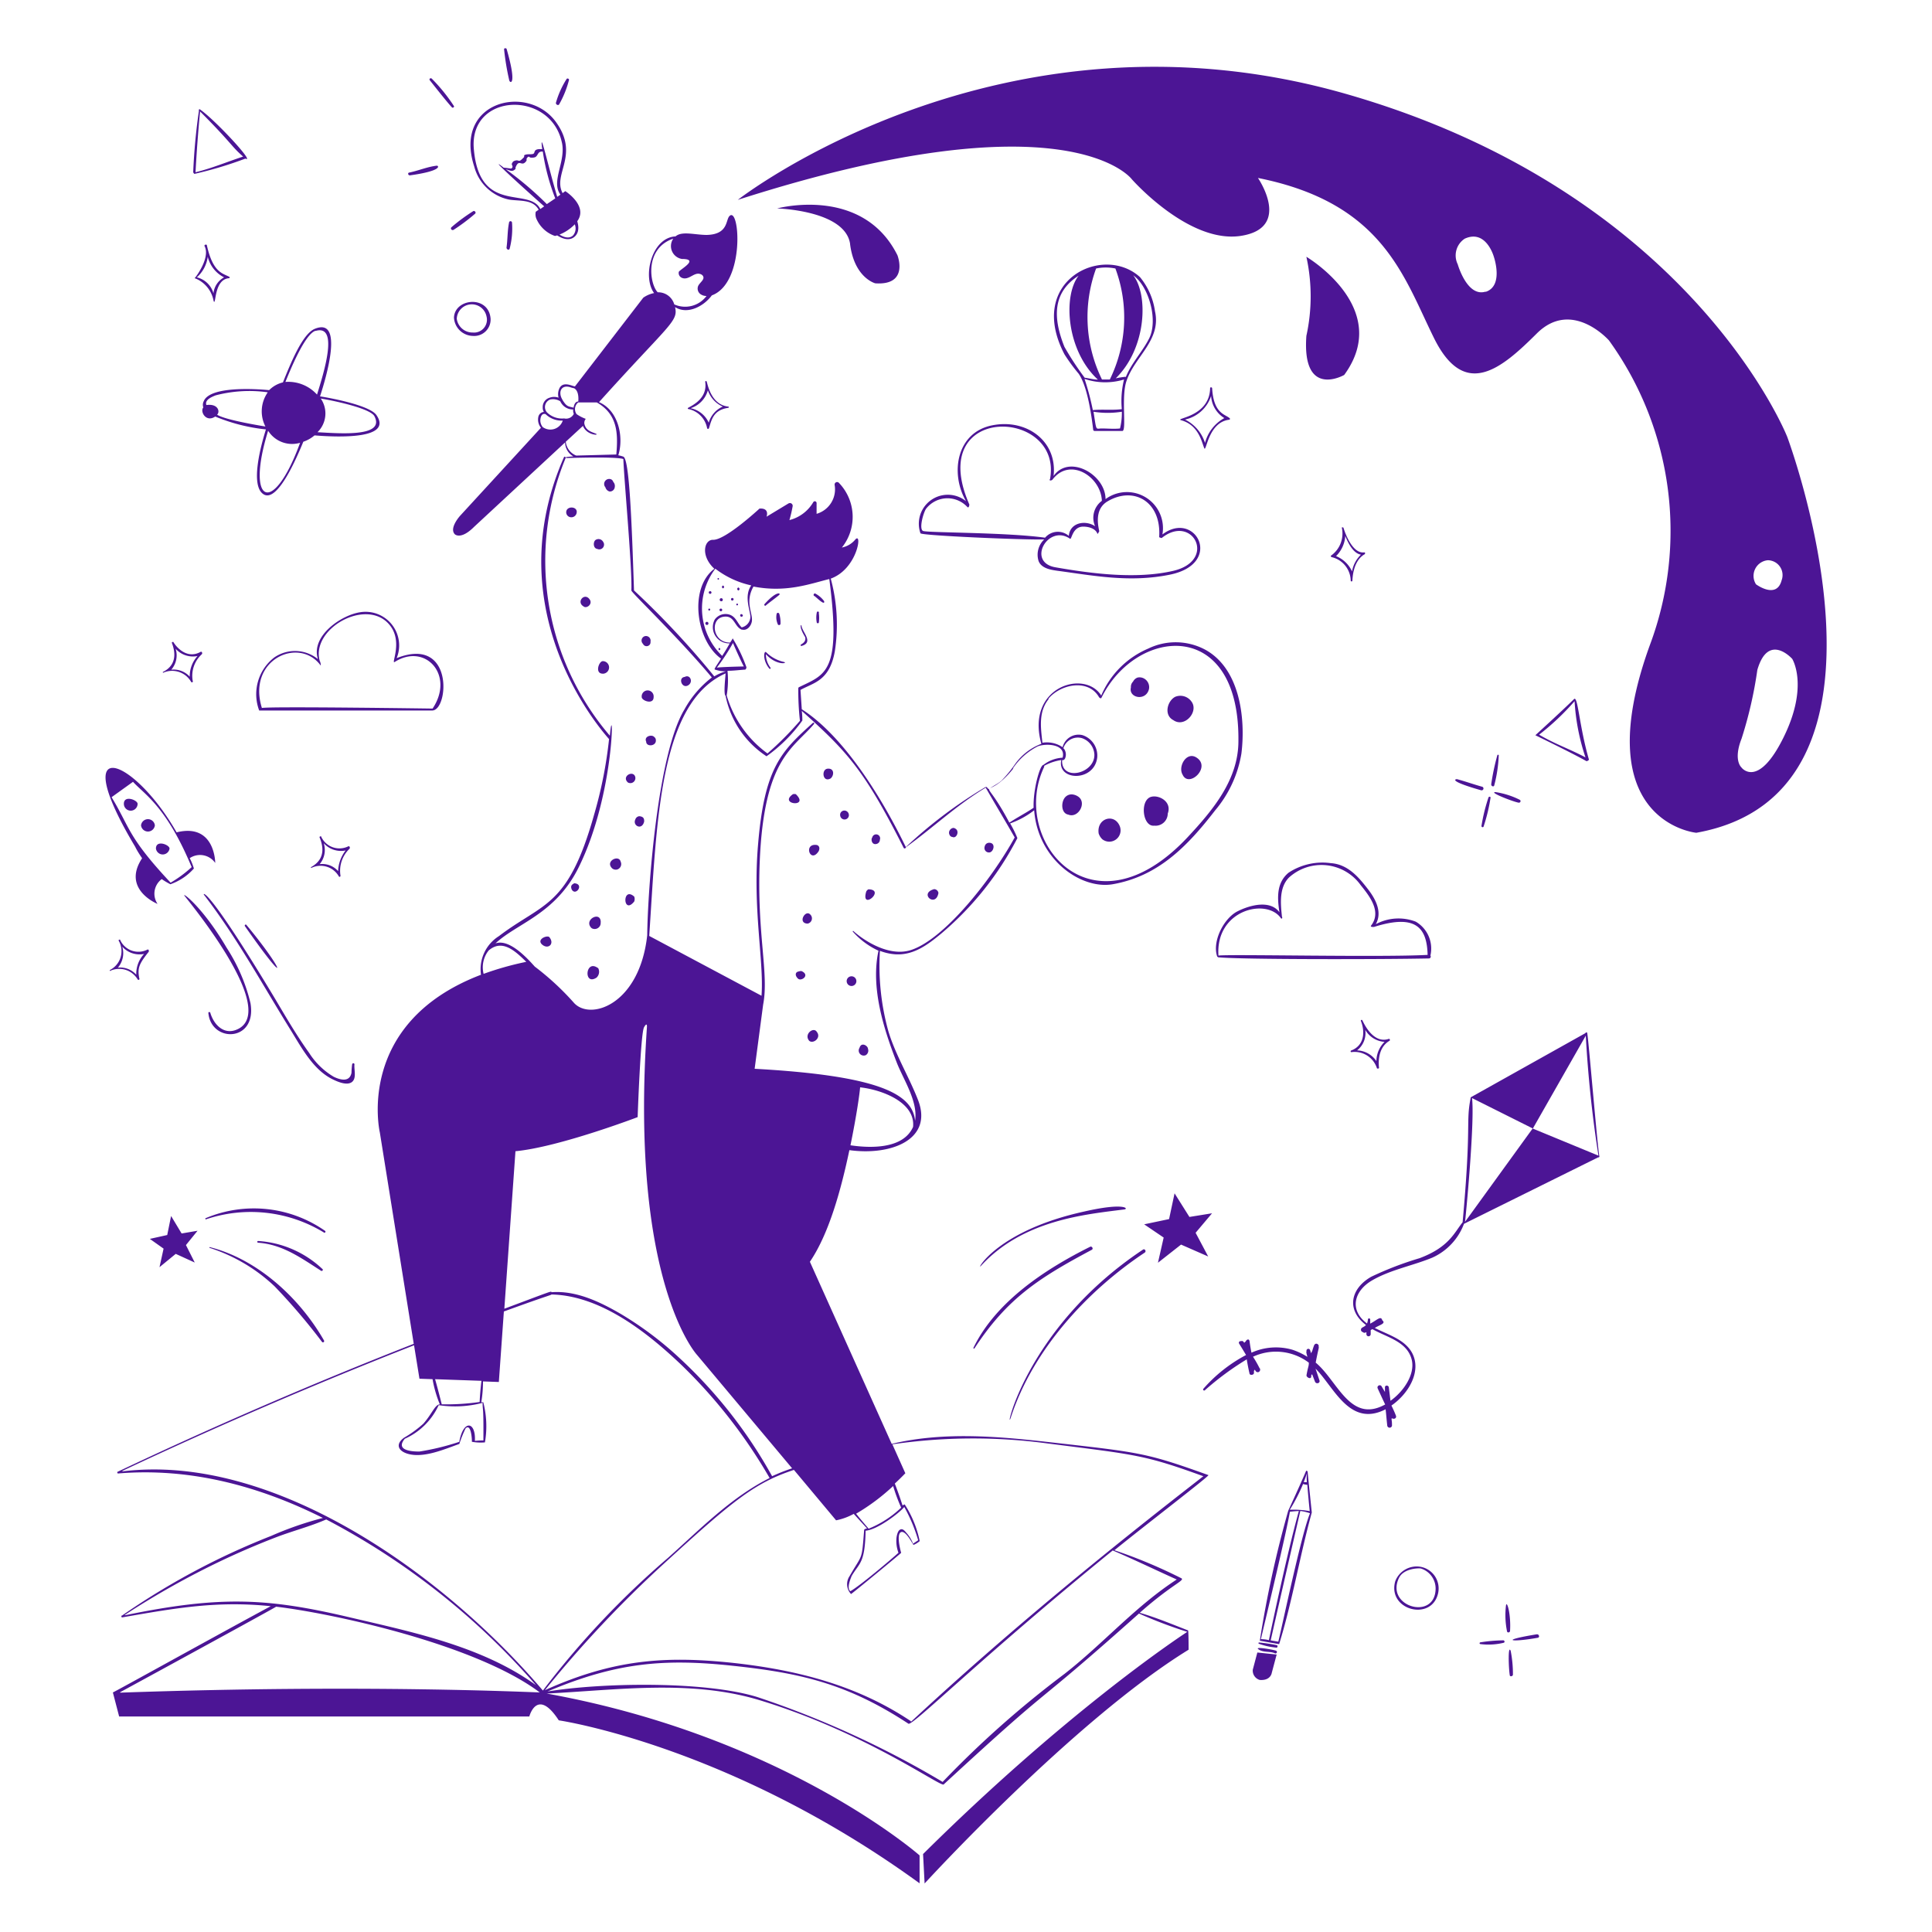<svg fill="none" xmlns="http://www.w3.org/2000/svg" viewBox="0 0 450 450"><path d="M198 56.86c1.01 7.9 5.87 9.13 5.87 9.13 7.95.54 5.16-6.54 5.16-6.54-8.15-16.32-28.02-10.9-28.02-10.9s15.89.41 17 8.3M313.1 87.32c11.38-15.59-8.82-27.51-8.82-27.51a43 43 0 0 1 0 18.42c-1.08 14.79 8.82 9.1 8.82 9.1" fill="#4C1595"/><path d="M416.25 101.68s-22.5-56.93-103-79.88-141.4 24.75-141.4 24.75c77.14-24.75 91.78-4.79 91.78-4.79s13.19 15 25.32 13.19c12.12-1.83 4.05-13.5 4.05-13.5 29.09 5.8 33.86 22.83 41.01 37.3 7.16 14.47 15.75 7.07 23.94-1.08s16.81 1.62 16.81 1.62a75.8 75.8 0 0 1 9.5 71.03c-14.92 41.22 10.84 43.65 10.84 43.65 52.31-9.34 21.15-92.3 21.15-92.3m-70.22-33.75c-4.32 1.37-6.5-6.37-6.5-6.37a4.66 4.66 0 0 1 1.64-5.96c4.95-2.25 6.75 4.14 6.75 4.14s2.43 6.9-1.92 8.26zm65.72 62.57a3.46 3.46 0 0 1 3.22 4.68c-1.17 4.5-5.97.92-5.97.92a3.66 3.66 0 0 1 2.75-5.6m-6.1 48.29s-2.02-1.62 0-6.75a97 97 0 0 0 3.67-16c2.56-8.82 8.12-2.57 8.12-2.57s3.94 6.24-2.02 18.3-9.77 7.04-9.77 7.04zM167.3 135q.08 0 .13-.05a.2.2 0 0 0 0-.25.2.2 0 0 0-.13-.06q-.08 0-.13.05a.2.2 0 0 0 0 .26q.05.05.13.05m19.93 14.63q-.31.3-.7.51l-.05.1v.1l.08.1.11.02c2.97-.81.2-3.18 0-4.75 0-.34-.76 0 .85 2.66a1.2 1.2 0 0 1-.29 1.25m3.02-6.96q-.24 1.2 0 2.39a.3.3 0 0 0 .37.09l.1-.1q.15-1.12 0-2.24c.16-.4-.43-.5-.47-.14m-9.34.25a4 4 0 0 0 .3 2.59.4.4 0 0 0 .32.09.4.4 0 0 0 .26-.23 7 7 0 0 0-.3-2.45l-.12-.12a.3.3 0 0 0-.34 0 .3.3 0 0 0-.12.12m-2.52-1.89c.5-.47 2.66-2.03 3.1-2.45.46-.43-.58-1.04-3.41 2.13-.2.2.1.54.31.32m13.57-.99a6 6 0 0 0-2.07-1.78c-.32-.13-.56.43-.23.56s2.54 2.46 2.3 1.22m-12.76 15.7c.14.16.36 0 .27-.2a5.2 5.2 0 0 1-1.08-3.15c2.52 2.77 5.29 2.1 4.2 1.8a8.5 8.5 0 0 1-4.13-2.25c-.56-.54-.9 1.87.74 3.8m-13.8-18.04a.31.31 0 1 0 0 .63.31.31 0 0 0 0-.63m2.6 2.36q.15 0 .25-.1a.36.36 0 0 0 0-.51.36.36 0 1 0-.25.61m.4-3.01a.34.34 0 0 0 .18-.53.3.3 0 0 0-.18-.12.34.34 0 0 0 0 .65m3.58.5a.4.4 0 0 0 .27-.36.4.4 0 0 0-.27-.34.4.4 0 0 0-.27.34.4.4 0 0 0 .27.35m.8 6.11c.66-.22-.2-.97-.37-.38-.07.18.15.47.38.38M171.7 141a.2.2 0 0 0 .2-.2.2.2 0 0 0-.2-.21.2.2 0 0 0-.14.06.2.2 0 0 0 .14.35m-6.5.76a.2.2 0 0 0-.22.22.22.22 0 0 0 .38.16q.06-.06.06-.16a.2.2 0 0 0-.22-.22m2.36 9.16a.27.27 0 0 0 0 .52q.08-.04.14-.1a.27.27 0 0 0-.14-.42m-2.9-6.08a.36.36 0 0 0-.37.36q0 .15.11.26a.36.36 0 0 0 .51 0q.1-.1.1-.26a.36.36 0 0 0-.35-.36m3.33-3.08h-.15a.3.3 0 0 0-.22.16.3.3 0 0 0 0 .28.3.3 0 0 0 .22.17h.15a.3.3 0 0 0 .16-.12.3.3 0 0 0 0-.38.3.3 0 0 0-.16-.11m2.5-1.89a.3.3 0 1 0 0-.58.3.3 0 0 0 0 .58m-30.58 74.97a1 1 0 0 0 0-.32c-.25-2.25-3.87-.31-2.25 1.53q.23.24.56.3a1.4 1.4 0 0 0 1.6-.86q.11-.31.09-.65m2.6-12.65a1.3 1.3 0 0 0 1.29.32 1.32 1.32 0 0 0 .76-1.82c-.4-1.69-3.62-.14-2.04 1.5m5.2 7.79q.21-.58 0-1.15c-2.85-2.5-2.63 4.41 0 1.15m-21.3 10.15c1.41 1.01 2.76-.38 1.53-1.85-.48-.56-3.24.56-1.53 1.85m12.82 5.33c-2.92-2.11-3.35 4.23-.3 2.25a1.84 1.84 0 0 0 .37-2.25zm8.73-34.56c-.67 1.4 1.55 2.61 2.07.45 0-.5 0-1.15-1.15-1.24a1.1 1.1 0 0 0-.92.79m-1.71-8.64a1.17 1.17 0 0 0 1.62-1.53c-.67-1.3-3.13.18-1.62 1.53m4.25-9.52c0 1.28 2.39 1.1 2.25-.36a.9.9 0 0 0-.4-.74c-.52-.63-2.43-.16-1.85 1.1m9.77-13.11c1.28-.77.45-2.64-.79-1.96-1.62.16-.67 2.81.79 1.96m-8.76-9.97v-.23a1.08 1.08 0 0 0-1.3-1.26 1.06 1.06 0 0 0-.45 1.8.9.9 0 0 0 1 .52.9.9 0 0 0 .75-.83m-14.26-10.15c-1.06-1.37-2.77.34-1.7 1.46q.14.14.3.23c.75.72 2.37-.56 1.4-1.69m1.4-13.7c-.55.52-.48 1.93.47 2.05a1.1 1.1 0 0 0 1.56-.95 1 1 0 0 0-.19-.68 1.23 1.23 0 0 0-1.84-.42m3.75-14.13a1.17 1.17 0 0 0-1.4 1.82 1.4 1.4 0 0 0 .93.97 1.1 1.1 0 0 0 1.1-.56q.12-.19.14-.41a1.4 1.4 0 0 0-.34-1.26 1 1 0 0 0-.43-.56m-8.14 7.94c.54-1.73-2.39-1.91-2.39-.3a1.17 1.17 0 0 0 1.1 1.16 1.24 1.24 0 0 0 1.29-.86m-1.1 87.57c.94 1.64 3.01-1.3.58-1.46-.38.25-.99.45-.58 1.46m54.92 7.94a1.24 1.24 0 0 0 .63-2.13c-1.13-1.22-3.02 2.02-.63 2.13m2.58-16.85c.28-.54.28-1.24-.4-1.46-3.24-.5-1.55 4.45.4 1.46m-5.3-13.3a1.4 1.4 0 0 0-.68 0c-3.46 2.41 3.98 3.18.67 0m8.14-3.69c.81-.72.85-2.38-.72-2.25-1.57.14-1.17 3.38.72 2.25m4.2 8.4a1 1 0 0 0-.46-.72 1 1 0 0 0-1.5.46 1 1 0 0 0-.03.6 1.01 1.01 0 1 0 2-.34m6.44 6.88a1 1 0 0 0 .79-.97.93.93 0 1 0-1.78-.52c-.34.34-.15 1.78 1 1.49m-1.89 10.57q-.34.18-.51.52c-1.35 4.6 4.65-.45.51-.52m16.31.86a1.03 1.03 0 0 0-1-.9c-3.65 1.01.38 4.41 1 .9m3.27-13.05c.96.45 1.75-1.46.6-1.98-.62-.5-1.97.6-1.14 1.71q.22.24.54.27m8.55 3.6c1.01 0 1.66-2.25 0-2.25-.47 0-1 .27-1.1 1.13a1.03 1.03 0 0 0 1.1 1.12m-31.95 31.1a1.13 1.13 0 0 0 .6-2 1.13 1.13 0 1 0-.6 2m-9.97 12.78c.97.78 2.86-.72 1.78-2.07-.74-1.29-3.1.53-1.78 2.06m13.2 3.33a1.24 1.24 0 0 0 .48-1.49c0-.65-1.53-1.66-1.96-.2a1.17 1.17 0 0 0 1.49 1.69m-14.75-19.44c-.27-.16-.38-.19-1.06 0-.67.18-.74.96 0 1.64s2.7-.7 1.06-1.64m80.7-65.95a2.3 2.3 0 0 0-1.62-2.51q-.54-.15-1.07-.03-.7.27-1.04.94a1.7 1.7 0 0 0-.5 1.35c-.62 2.5 3.63 3.33 4.24.25m5.65 7.38c2.66 1.86 5.97-2.03 4.21-4.34a3.15 3.15 0 0 0-3.8-1.09c-1.87 1-2.66 4.3-.4 5.43m2.14 12.69c1.44 3.22 6.75-1.76 3.22-3.99-2.32-1.48-4.35 2.12-3.22 3.99m-6.61 11.88a2.84 2.84 0 0 0 3.15-2.81c1.03-2.75-1.99-4.37-3.8-3.92-2.77.67-2.1 7.06.65 6.73m-12.09 3.17a2.63 2.63 0 0 0 4.03-3.13c-1.28-2.99-5.4-1.75-4.88 1.78q.26.78.85 1.35m-6.95-10.44a2 2 0 0 0-1.55.5c-1.17 1.03-1.2 3.89.58 4.2 2.25.92 4.32-2.63 2.41-4.12a3 3 0 0 0-1.44-.58" fill="#4C1595"/><path d="M244.01 335.86c-11.9-1.35-24.52-2.39-36.31.45l-19.06-42.42c4.5-6.61 7.29-16.96 9.2-26 9.7 1.34 19.47-2.46 16.04-11.55-2.04-5.33-5.4-10.8-7-16.29a57 57 0 0 1-1.93-18.58q1.7.66 3.51.8c4.32.3 7.65-2.24 10.78-4.83a73 73 0 0 0 17.73-22.23 26 26 0 0 0-1.69-3.42 20 20 0 0 0 5.6-3.06c.86 11.47 10.92 18.56 18.39 17.21 10.46-1.87 17.23-8.73 23.76-17.19a27.4 27.4 0 0 0 6.12-13.25c1.01-8.2-.36-19.67-8.33-24.12a14.6 14.6 0 0 0-13.36-.32A20.7 20.7 0 0 0 256.5 162c-3.91-6.21-17.66-1.98-13.95 11.25a13.3 13.3 0 0 0-6.28 4.95 31 31 0 0 1-2.97 3.6c-.9.8-2.05 1.26-2.99 2.02q-.27-.2-.47-.5h-.3a107 107 0 0 0-18.56 13.98c-5.33-11.02-14.26-25.74-24.23-32.1l-.3-4.5c2.91-1.67 6.76-1.99 8-9a41 41 0 0 0-.95-16.93c6.19-2.25 7.4-10.93 5.74-9.13a5.4 5.4 0 0 1-3.15 1.89 11.4 11.4 0 0 0-.66-15.03.58.58 0 0 0-1.03.43 5.94 5.94 0 0 1-4.2 6.75v-2.5a.4.4 0 0 0-.09-.26.4.4 0 0 0-.49-.13.4.4 0 0 0-.2.19 9 9 0 0 1-5.55 4.16q.47-1.6.76-3.26a.65.65 0 0 0-.62-.71 1 1 0 0 0-.34.08l-5.13 3.1s.8-2.07-1.64-1.89c0 0-8 7.43-10.85 7.27-2.05 0-2.93 3.73.34 6.75-6.01 4.5-4.25 16.8 1.55 20.92-1.46 2.25-1.69 2.5-1.37 2.57q1.21.4 2.5.4-1.44.4-2.7 1.17a199 199 0 0 0-18.7-20.02c-.52-15.95-1.08-30.65-2.48-31.16a9 9 0 0 0-1.17-.32c1.33-4.32 0-10.46-4.5-12.37 16.38-18.23 18.52-18.77 17.71-22.14 2.95 1.86 6.75-.25 8.57-2.73 7.81-2.88 6.5-20.92 4.1-18.47-.9.92-.25 4.25-5.25 4.39-2.8 0-5.82-.97-7.3.34-5.63.29-7.75 9.5-5 13.2-.9.18-1.77.55-2.52 1.08L133.92 90c-.58 0-3.15-1.58-3.82.99q-.22.82 0 1.64a3 3 0 0 0-2.07 0 2.25 2.25 0 0 0-1.62 2.25q-.03.57.27 1.06a1.46 1.46 0 0 0-1.31 1.26 3 3 0 0 0 .63 2.43l-18.83 20.5s-2.64 2.9-1.22 4.32c0 0 1.38 1.37 4.5-1.76l21.17-19.64a3.8 3.8 0 0 0 1.94 3.26q-.84.03-1.69.16c-.13 0 0 .22 0 .22 12.9-.38 13.25.25 13.32.23.18 5 2.07 25.31 1.87 30.46v.16c0 .5 10.55 10.5 18.74 20.25a24 24 0 0 0-6.39 7.47c-6.28 10.4-8.55 42.12-8.66 52.58-1.8 16.36-13.5 20.05-17.19 15.6a63 63 0 0 0-9-8.3c-2.39-2.7-6.19-6.46-9.16-5.4 5.04-4.73 13.93-6.76 19.35-17.65 8.66-17.43 8.2-40.79 7.3-30.73a62.7 62.7 0 0 1-10.29-64.71c0-.23-.31-.4-.4-.16-16.34 37.08 10.39 65.43 10.5 65.66q-.94 8.84-3.42 17.39c-6.14 21.96-11.83 20.59-22.23 28.5a9.1 9.1 0 0 0-4.18 9c-29.5 11.26-23.56 36.73-23.56 36.73l7.9 49.23a1098 1098 0 0 0-68.96 29.8c-.16 0-.12.41.1.4 16.82-1.4 32.9 2.94 47.7 10.36a79 79 0 0 0-12.07 4.19q-5.85 2.3-11.52 5.02-12.1 5.83-23.16 13.5c-.31 0-.18.51 0 .45 12.83-2.25 22.3-3.87 34.6-2.61C51 380.6 26.49 394.2 26.29 394.2l1.46 5.6h95.54s1.8-6.88 6.86.9c0 0 39.76 5.78 84.04 37.96v-6.5s-31.5-27.7-86.85-37.7c16.31-.8 33.46-3.32 49.5 1.52 24.63 7.47 42.2 20.25 42.95 19.66 28.08-25.9 18.34-15.61 45.5-39.82q5.5 2.45 11.25 4.27c-3.15 2.07-28.71 19.22-61.54 51.75l.36 6.86s34.8-38.04 61.49-54.45c0 0 0-4.5-.13-4.5-3.67-1.41-7.4-2.99-11.25-4.1 7.83-6.92 10.8-7.57 9.58-8.1q-7.5-3.78-15.48-6.47c7.11-5.78 22.25-17.37 21.9-17.5-14.81-5.32-15.96-5.27-37.45-7.72M156.83 55.57a3.04 3.04 0 0 0 2.02 4.75c4.2 0-.56 2.48-.74 3a1.2 1.2 0 0 0 .67 1.37c1.28.6 2.39-.66 3.47-.9.67-.16 1.53.15 1.6.83.06.67-.9 1.26-1.24 2a1.6 1.6 0 0 0 .65 1.96q.6.37 1.3.36a6.2 6.2 0 0 1-7.51 1.96 3.9 3.9 0 0 0-3.85-2.82c-1.86-1.82-3.2-10.19 3.63-12.5m-23.88 34.65q.37.13.77.2c1.12.61 1.03 2.46.97 3.09-.75 0-1 .85-1.09 1.44-1.05-.3-1.48-.18-2.25-1.3q-.23-.3-.4-.64c-1.01-1.75-.2-3.55 2-2.79m-4.7 2.8c.78-.14 1.58.02 2.25.44a3.2 3.2 0 0 0 3 1.9q-.05.53.15 1.03a2 2 0 0 1-2.25 1.06 5 5 0 0 1-4.03-1.44 1.88 1.88 0 0 1 .88-3m-1.8 6.5a2.5 2.5 0 0 1-.6-1.51c0-.74.26-1.85 1.23-1.55a5.3 5.3 0 0 0 4 1.5 3.03 3.03 0 0 1-4.6 1.56zm17.08 6.34-9.32.25a3.9 3.9 0 0 1-2.43-3.22l4-3.69c.88 2.25 3.97 2.25 3.02 1.82-.94-.42-2.38-.67-2.7-2.38a1.5 1.5 0 0 1 .34-1.08 9 9 0 0 1-2.14-1.1 2 2 0 0 1 .38-2.73H139c4.8 2.73 5 7.1 4.55 12.13zm64.5 240.26a41 41 0 0 0 1.87 5.04 24 24 0 0 1-7.58 4.9c-2.92-3.42-2.25-2.68-2.92-3.49a48 48 0 0 0 8.63-6.45m1.29 15.5c-1.78 1.62-9 7.74-11.25 9-.9-.65 0-2.81.29-3.53 1.8-3.1 3.1-2.86 3.26-10.56 2.72-.2 7.97-4.2 9-5.53a37 37 0 0 1 3.24 7.76c-.38.25-.87.56-1.19.81a8 8 0 0 0-1.57-2.56c-.34-.4-.81-1.04-1.42-.75s-.81 1.44-.88 1.98q-.14 1.74.45 3.38zm3.35-99.14c-2.25 5.11-9.72 5-14.58 4.28 1.46-7.11 2.14-12.1 2.25-13.5 5.2.58 12.91 3.55 12.33 9.22m31.5-99.7c2.79-3.4 9.27-4.79 11.81-.4a.3.3 0 0 0 .2.16l.08.08a.2.2 0 0 0 .21 0l.07-.08c8.1-16.45 32.22-18.86 31.91 10.06 0 9-5.94 16.08-11.77 22.34-22.5 24.07-41.53.63-33.48-16.3a.4.4 0 0 0 0-.26 12 12 0 0 1 3.99-1.35c-1.02 4.88 7.67 5.15 8.37-.56a5 5 0 0 0-3.45-5.25 3.83 3.83 0 0 0-4.61 2.82 6.5 6.5 0 0 0-4.7-1.04c-.39-3.53-.95-7.24 1.48-10.21zm3.49 11.55a3.53 3.53 0 0 1 4.38-2.39 4.25 4.25 0 0 1 2.86 3.78c.16 4.5-7.76 6.37-7.51 1.33h.22c.18 0 .43-.3.45-.36a2.3 2.3 0 0 0-.29-2.36zm-11.75 4.66a15.5 15.5 0 0 1 5.72-5.11c1.73-.77 6.75-.7 5.87 2.6a8 8 0 0 0-4.5 1.7c-.76 0-2.4 5.69-2.25 9.96-1.82 1.24-3.82 2.25-5.65 3.47-6.77-12.8-6.07-3.87.93-12.62zm-42.75-44.13c2.86 21.87-.92 22.19-7.06 25.2a.3.3 0 0 0-.16.27 63 63 0 0 0 .38 7.56 75 75 0 0 1-7.56 7.6 25.6 25.6 0 0 1-9.5-13.5q.48-2.86.19-5.75c1.4 0 2.86-.2 4.07-.27.25 0 .36-.52.34-.56a36 36 0 0 0-3.22-6.75c0 .22-.45.78-.56 1h-.14c-4.03 0-4.72-5.84-1.1-6.04 2.25-.14 2.25 2.36 3.9 3.03l.06.02q.04 0 .07-.02c1.1.27 2.02-.72 2.25-1.89.29-1.95-1.69-4.5.38-8.14 7.58 1.46 13-.59 17.69-1.76zm-26.55-2.4a21 21 0 0 0 8.37 3.89c-1.77 2.54-.2 5.85-.2 7.38a2.6 2.6 0 0 1-2.03 2.4c-1-.96-1.3-2.4-2.74-2.94a3.1 3.1 0 0 0-3.51 1.08 3.77 3.77 0 0 0 3.47 5.58q-.83 1.5-1.76 2.92a15.35 15.35 0 0 1-1.6-20.31m.36 23.04a49 49 0 0 0 3.76-5.74c.31.8 1.98 4.5 2.52 5.47-1.15.02-5.35.13-6.28.27m2.03 1.35c0 .54-.54 4.9 0 5.22a22 22 0 0 0 9.54 14.08 36 36 0 0 0 8.34-8.32c0-.4 0-1.24-.13-2.25 10.66 9.56 14.53 13.74 23.72 31.88.15.3.51.13.56-.14 6.25-4.5 11.88-9.87 18.56-13.86 2.25 3.92 4.5 7.65 6.75 11.6-5.31 9.69-16.45 23.82-24.25 26.25-5.45 1.69-11.62-2.86-13.37-4.5l-.13.13a18 18 0 0 0 6.03 4.5c-1.87 8.58 1.21 18.23 4.27 26.1 1.53 3.92 4.97 9 4.25 13.5-.58-6.25-8.48-10.5-37.37-12.1l1.98-14.94c1.4-7.22-1.49-16.52-.79-33.41 1.01-23.97 7.74-26.17 12.63-31.95l.04-.06.01-.07a.2.2 0 0 0-.04-.13.2.2 0 0 0-.2-.05l-.06.04c-7.31 6.59-11.25 10.3-12.76 28.17-1.33 15.3 1.4 27.22.79 35.39L151.22 218c1.78-26.89 2.37-54.3 17.78-61.15m-55.22 64.57c3.15-2.77 6.14 0 8.8 2.61a71 71 0 0 0-9.94 2.8 6.3 6.3 0 0 1 1.14-5.4m6.28 46.71c10.1-.94 28.46-7.94 28.46-7.94s.68-19.5 1.49-20.93c.8-1.41.67 0 .67 0-4.05 59.36 11.66 76.3 11.66 76.3L184.5 342a42 42 0 0 0-4.66 1.84 110 110 0 0 0-21.78-27.72 80 80 0 0 0-13.5-10.1c-4.84-2.81-10.37-5.47-16.09-5.04-.15-.27.43-.43-11 3.85zm-90.99 108q10.83-7.06 22.5-12.62 6.26-2.97 12.71-5.45c3.85-1.48 7.95-2.52 11.7-4.16a168 168 0 0 1 48.85 38.59c-12.47-9-28.48-12.3-43.2-15.75-19.37-4.57-30.22-5.13-52.56-.52zm-1.08 18c.23-.11 36.14-19.69 36.32-19.91 12.3 1.42 46.19 8.55 61.4 19.96-1.96 0-40.21-1.96-97.72.06zm.52-51.55a1117 1117 0 0 1 67.93-29.25l1.26 7.79 3.05.11q.53 3.03 1.7 5.87c-1.13 0-1.85 2.25-3.85 4.5a26 26 0 0 1-4.5 3.27c-1.98 1.44-1.44 2.99.72 3.69 3.75 1.19 8.73-1.04 12.17-2.25q.6-1.87 1.46-3.63c1.28-1.21 1.5 2.57 1.46 3.13q1.51.27 3.04.14c.54-3.1.4-6.3-.38-9.34h-.47q.4-2.4.4-4.86l3.69.13 1.17-16.42c10.89-3.96 10.89-3.76 11.1-3.96 11.56.25 22.5 9 30.41 16.56a120 120 0 0 1 20.39 26.19c-9 4.5-16.31 12.04-23.67 18.6a200 200 0 0 0-29.14 30.9c-22.95-27-62.64-55.4-97.94-51.05zm78.43-6.75a58 58 0 0 1-9.24 2.25c-1 0-5.88 0-3.42-2.97 3.5-1.56 6.3-4.34 7.9-7.83 3.4.51 6.89.33 10.23-.54 0 2.03.25.52.18 8.76q-.99-.01-1.98.1c.25-4.56-2.75-5.1-3.67.41zm4.77-9.29q-4.39.63-8.82.54s-.99-3.94-1.55-5.85l10.8.38a66 66 0 0 0-.43 5.11zm162.54 41.24c-9.65 6.2-17.32 15.08-26.32 22.1-10.13 7.6-19.62 16-28.37 25.15a221 221 0 0 0-43.18-19.77c-12.56-3.85-36.77-3.29-48.85-1.29 16-6.75 27.11-7.7 43.04-6 15.93 1.68 26.85 4.2 41.02 13.5.94.63 16.42-15.01 47.59-40.35 5.13 2.2 10.08 4.6 15.07 6.84zm6.19-24.07c-23.51 18.22-46.46 37.06-68.24 57.3a.3.3 0 0 0-.18-.22c-12.58-8.37-26.58-11.88-41.45-13.5-15.75-1.66-27.78-.76-43.65 6.37a268 268 0 0 1 27.9-29.63c16-14.63 21.06-18.7 30.1-21.67l9.82 11.74a14 14 0 0 0 4.11-1.5l3.11 3.4c-.11 0-.68.13-.68.33-.58 7.45-.4 5.51-3.37 10.73a3.34 3.34 0 0 0 .31 4.21c.14 0 11.73-9.54 11.68-9.6-.04-.07-1.37-4.78.18-4.87 1.15 0 2.59 3.06 2.7 3.02q.8-.32 1.44-.88a25 25 0 0 0-3.5-8.55s-.44.18-.5.25q-.83-2.57-1.8-5.1a63 63 0 0 0 2.45-2.4l-3.02-6.74a130 130 0 0 1 36.16-.2c20.57 2.63 22.44 2.6 36.43 7.69z" fill="#4C1595"/><path d="M369.68 240.62v-.14h-.16a.2.2 0 0 0-.25.16l-26.7 14.94c-1.22 6.2.22 5.82-1.9 29.11-1.93 2.39-3.15 5.8-10.03 8.37a77 77 0 0 0-11.25 4.32c-4.73 2.68-5.96 7.63-1.22 11.25q-.15.11-.27.25l-.67.38a.6.6 0 0 0-.23.58.6.6 0 0 0 .45.44c.3.27.54.13.81 0v.47a.5.5 0 0 0 .5.5.5.5 0 0 0 .5-.5v-.95l.4-.22c3.35 1.93 8.17 2.86 9.18 7.22.74 3.24-1.78 7.2-4.97 9.47l-.4-3.21c-.17-.45-.9-.45-.89.1v1.06l-.83-1.39a.5.5 0 0 0-.65-.1.5.5 0 0 0-.22.63q.85 1.87 1.75 3.77c-8.15 4.5-11.07-5.51-16.18-9.75.65-3.46.81-3.4.68-3.7a.5.5 0 0 0-.2-.58.5.5 0 0 0-.6-.05l-.16.14-.1.19q-.22.58-.4 1.2c-.14.4-.16.22-.28.65l-.24-.75a.43.43 0 0 0-.53-.3.43.43 0 0 0-.3.53c-.12.22 0 .58.2 1.33a16 16 0 0 0-3.47-1.65 13.8 13.8 0 0 0-9.56.68q-.27-1.3-.43-2.59c-.11-.86-.8-.4-.92 0a.6.6 0 0 0-.32.31c-.15-.22-.33-.58-.76-.4a.4.4 0 0 0-.22 0 .4.4 0 0 0-.28.3q-.01.11.03.22.84 1.35 1.64 2.7c-3.78 2-7.16 4.67-9.97 7.9a.25.25 0 0 0 .34.34 67 67 0 0 1 9.79-7.23c.18 1.08.4 2.25.63 3.22 0 .6 1.14.47 1.05-.14v-.4a1 1 0 0 0 .18-.3l.2.32a.6.6 0 0 0 .63.28.6.6 0 0 0 .43-.53v-.11a.4.4 0 0 0-.15-.31q-.68-1.37-1.51-2.64a12.7 12.7 0 0 1 13 1.38v.18c0 .49-.18.99-.29 1.48-.11.5-.18.85-.25 1.28-.06.43 1 1.06 1.1.32v-.32a1 1 0 0 0 .2-.27l.68 1.76c.25.63 1.26.38 1.04-.3-.23-.67-.6-1.84-.92-2.74 4.32 4.28 7.92 13.77 16.33 9.47.16 1.51.18 1.96.38 3.83a.56.56 0 0 0 1.1 0c0-.47 0-.95-.1-1.42q.03-.15 0-.3.08.05.17 0c.39.25 1.04 0 .86-.6q-.47-1.21-1.06-2.38c3.98-2.75 7.09-7.97 4.82-12.25-1.7-3.14-5.4-4.16-8.69-5.82 1.06-.72 2.72-1.01 1.73-1.8-.29-1.15-1.26 0-2.8.79v-.95a.27.27 0 0 0-.54 0c0 .32-.12.6-.19.92-4.16-3.06-3.13-7.53 1.15-10.03s9.47-3.42 14.04-5.31a14 14 0 0 0 7.38-7.88l31.25-15.48a.25.25 0 0 0 .3-.15c-.46-2.05-2.64-28.67-2.86-28.8m-12.7 22.23-15.74 21.73c.45-4.1 2.25-23.9 1.62-28.82l14.17 7.09 12.33-21.63q.77 14.05 2.95 27.95zM42.3 287.3l-2.45-4.07-.9 4.43-4.05.9 3.2 2.27-.95 4.32 3.78-3.1 4.43 2.02-2.05-4.07 2.7-3.33zm234.74-3.85-3.46-5.5-1.28 6-5.8 1.22 4.54 3.08-1.33 5.87 5.38-4.23 6.32 2.77-2.93-5.52 3.83-4.54zM118.55 46.48c2.43.41 5.54-.13 6.91 2.37l-.67.47c-.14.62-.05 1.28.24 1.84a7.3 7.3 0 0 0 4.23 3.8l.52-.13c1.28.83 3.04 1.42 4.25.11 1.22-1.3.4-3.37.43-3.42 2.59-3.57-2.79-7-2.79-7l-.63.46c-2.38-4.5 4.05-8.82-1.57-16.59-6.55-9-23.99-4.83-19 10.44a10.6 10.6 0 0 0 8.08 7.65m8.82 1.06a78 78 0 0 0-9.54-8.1c.95.23 1.51.72 2.25-.11v-.32c.88-2.25 1.42.12 2.57-1.6v-.47c.63-.9.54-.15 1.15-.22q.43.03.85-.11c.7-.32.56-1.44 1.78-1.3a50 50 0 0 0 2.9 10.9zm6.5 4.7a2.5 2.5 0 0 1-.4 2.6c-.94.87-2.25.37-3.15-.21a10 10 0 0 0 3.56-2.39m-3-19.05c.98 4.5-2.62 9-.35 12.15l-.74.51c-1.98-6.54-4.2-16.65-3.5-11.11-2.12-.14-1.6.72-1.99 1.03s-1.42 0-2.11.34c-.2 0 0 .47-.2.56-1.38 1.44-.95.39-2.1.77-.43.16-.45.27-.65.63s.54.79-.2 1.2c0 0-1.24-.19-1.71-.21-4.5-3.51 5.04 5.13 9.42 9l-.9.63c-2.63-5.27-14.26 1.46-15.5-14.15-.99-12.96 17.91-13.57 20.52-1.35M291.8 388.9a2.25 2.25 0 0 0 1.62 2.39c2.57.2 2.8-1.65 2.8-1.65l1.14-4.27-4.5-.47zM118.01 11.47c0-.33-.65-.29-.6 0q.38 3.68 1.21 7.27c.27.79 1.78.97-.6-7.27m12.27 12.74q1.5-2.67 2.25-5.63a.3.3 0 0 0-.2-.26.3.3 0 0 0-.34.04 21 21 0 0 0-2.5 5.53c-.14.43.58.86.79.32m-24.96.85a.32.32 0 0 0 .43-.31 40 40 0 0 0-5.2-6.44c-.24-.2-.67 0-.47.36.81 1.02 4.23 5.38 5.24 6.4M95.5 40.84c7.5-1.04 6.75-2.25 6.23-2.25-2.25.27-4.27 1.17-6.4 1.6-.46.06-.26.71.17.65m15.21 8.88c.2-.27-.13-.67-.45-.56a42 42 0 0 0-5.08 3.74c-.36.29 0 .87.47.63a44 44 0 0 0 5.06-3.8m7.85 2.14c-.38 1.9-.31 3.9-.58 5.8 0 .48.65.7.74.21.5-1.96.69-3.99.54-6a.35.35 0 0 0-.35-.36q-.14 0-.25.1a.4.4 0 0 0-.1.25m-8.43 26.37a3.82 3.82 0 0 0 4.14-3.98c-.4-5.56-8.33-4.84-8.53-.3a4.5 4.5 0 0 0 4.39 4.28m3.2-4.5a3 3 0 0 1-3.2 3.71 3.7 3.7 0 0 1-3.74-3.19 3.5 3.5 0 0 1 6.93-.56zm101.06 50.47c.18.54 23.65 1.55 28.82 1.44a4.9 4.9 0 0 0-1.3 5.04c.67 1.69 2.79 2.03 4.36 2.25 8.44 1.13 16.83 2.81 26.17.92 12.74-2.56 5.99-15.2-1.69-9.38a8.4 8.4 0 0 0-13.25-8.23c0-5.74-8.5-10.53-12.1-5.38.92-8.2-6.35-13.35-14.2-11.82-8.44 1.6-9.95 11.21-6.19 17.69a6.75 6.75 0 0 0-10.62 7.47m43.56-7.42c6.08-3.63 12.62 0 12.04 8.34 0 0 .56.23.6.18 7.18-5.76 13.03 5.29 2.6 7.67-8.49 1.94-18.68.68-27.39-.85-6.75-1.2-1.66-10.15 3.44-6.64.39.27.52-2.81 3.06-2.83 1.24 0 2.93.42 3.33 1.73 0 0 .45-.58.4-.72-.58-2.52-.6-5.38 1.92-6.88m-13.5-5.11c0 .45.7.13.72 0 4.07-5.29 11.25-.66 11.48 4.97a4.9 4.9 0 0 0-1.58 5.92c-2.25-1.51-5.87-.86-6.12 2.25a3.9 3.9 0 0 0-5.53.42c-9-1.26-27.45-1.14-28.42-1.57s0-4.05.67-5.13a6.3 6.3 0 0 1 9.66-.43c.36.32.47-.58.45-.6-10.44-23.81 21.93-22.5 18.78-5.83zm24.57-39.18a16 16 0 0 0-3.5-7.96c-8.6-7.83-26.56.81-17.58 18q1.5 2.36 3.3 4.5c2.03 2.92 2.95 9.47 3.38 13q0 .15.1.24.1.1.24.1h6.46c1.05 0-.34-8.05.99-11.72 1.93-5.63 8.12-9.47 6.61-16.16m-13.72-9.96a11 11 0 0 1 4.5 0 32.8 32.8 0 0 1-1.3 25.85h-1.83a33 33 0 0 1-1.37-25.85m-7.4 18.18c-2.68-6.75-2.73-12.63 3.32-16.5-3.69 4.8-2.8 17.49 4.5 24.2-1.03 0-2.04-.32-3.08-.44a68 68 0 0 1-4.75-7.26m12.98 19.08c-1.44.15-2.84 0-4.28 0s-1.15.78-1.89-3.9c2.18.35 4.41.35 6.6 0q.04 1.99-.43 3.9m.42-4.5c-2.25.29-4.5 0-6.75.22a61 61 0 0 0-1.93-7.27 15 15 0 0 0 9.2.14q-.84 3.42-.52 6.93zm.84-7.54q-1.14.12-2.25.36c7.24-7.11 7.58-19.53 4.07-23.99 3.58 2.5 5.87 10.38 3.71 14.7-1.57 3.1-4.1 5.69-5.44 9zm18.36 16.63c.47 1.12.9-6.01 5.76-6.62.18 0 .33-.18.18-.34-1-.96-3.76-1-4.1-7 0-.24-.47-.33-.47 0-.14 6.76-8.42 6.96-6.75 7.45 4.1 1.13 4.8 5.13 5.38 6.5m1.6-12.13a6.5 6.5 0 0 0 3.08 5.13 9.3 9.3 0 0 0-4.5 5.78 9.2 9.2 0 0 0-4.66-5.44 8.2 8.2 0 0 0 6.07-5.47m28.03 37.1c-.18 0-.14.36 0 .4a5.75 5.75 0 0 1 4.5 5.54c0 .16.34.2.38 0 .05-.2 0-4.5 2.8-6.16.17 0 .26-.5 0-.47-3.07.44-4.85-5.65-4.87-5.74-.02-.1-.45-.14-.38 0a6.3 6.3 0 0 1-2.43 6.43m3.24-4.5c.72 1.8 1.89 4.05 3.64 4.34a7 7 0 0 0-2.07 3.9 7 7 0 0 0-3.73-3.56 7.3 7.3 0 0 0 2.16-4.75zM160.2 95.04v.2a5.6 5.6 0 0 1 4.5 4.5q.03.08.08.11a.2.2 0 0 0 .27 0l.08-.1c.63-2.06 1.06-4.26 4.5-4.76.13 0 .18-.29 0-.29-4.07-.4-4.86-5.44-5.02-5.8s-.38 0-.36 0c.6 3.82-2.83 5.44-4.05 6.14m4.68-4.14a6.3 6.3 0 0 0 3.47 3.8 5.8 5.8 0 0 0-3.27 3.76 5.9 5.9 0 0 0-4.23-3.38 6.1 6.1 0 0 0 4.03-4.18m205.2 85.97c-2.25-7.74-2.56-14.94-3.46-14.04-2.84 2.81-9 8.4-9 8.42s8.2 3.96 11.88 6.03c.09.06.65-.2.58-.4m-11.59-5.76q4.51-3.5 8.26-7.8a50 50 0 0 0 2.54 13.09c-3.69-1.96-7.2-3.15-10.8-5.29m-9.74 4.82a54 54 0 0 0-1.42 6.75c0 .47.63.67.72.2q.9-3.44 1.04-7l-.08-.08a.18.18 0 0 0-.26.13m-3.2 16.6q1.1-3.3 1.63-6.75c0-.29-.4-.31-.5 0a41 41 0 0 0-1.62 6.62.27.27 0 0 0 .37.24q.08-.03.13-.1m8.13-5.6q.13.04.25-.02t.19-.18a.36.36 0 0 0-.14-.46q-2.7-1.35-5.68-1.8c-1.64.03 4.25 2.28 5.38 2.46m-8.48-3.71c-1.96-.54-3.9-1.24-5.85-1.76-.43 0-1.96.43 5.62 2.59a.43.43 0 0 0 .49-.63.4.4 0 0 0-.26-.2m-57 29.04c-3.21 1.65-5.91 7.03-4.7 10.51 0 0 .18.16.23.18 5.4.54 38.25.5 49.1.27a.4.4 0 0 0 .36-.23.4.4 0 0 0-.03-.44 7.25 7.25 0 0 0-3.42-7.9 11.2 11.2 0 0 0-9.3.59c1.56-2.77 0-5.83-1.88-8.22-2.25-2.92-4.73-5.74-8.62-6-3.44-.47-6.94.33-9.83 2.24-2.86 2.39-2.61 5.9-2.12 9.2-2.16-2.94-6.88-1.68-9.79-.2m12-7.87a11.25 11.25 0 0 1 16.74 1.78c2.07 2.56 4.9 6.16 2.4 9.4-.29.39.7.32.72.3 9.8-3.09 12.29.26 12.45 6.52-10.76.6-46.26-.2-48.72.16-.7-10.69 11.25-13.5 14.56-8.69.14.2.43 0 .23-.38-.32-3.01-.68-6.75 1.62-9.09m23.42 38.03c.25-.16 0-.54-.11-.48-3.83 1.35-6.06-4.1-6.21-4.32s-.4 0-.34.14c1.06 2.65.74 5.78-2.25 6.9a.2.2 0 0 0-.1.08.2.2 0 0 0 0 .23.2.2 0 0 0 .1.08 5.45 5.45 0 0 1 5.96 3.64c0 .27.54.23.52 0-.02-.22-.65-4.47 2.43-6.28m-3.04 4.72a5.7 5.7 0 0 0-4.5-2.5 5.1 5.1 0 0 0 1.9-4.79 5.6 5.6 0 0 0 4.5 2.81 6.4 6.4 0 0 0-1.9 4.48M235.49 330c5.16-15.62 17.62-29.25 31.15-38.25.42-.3 0-.97-.4-.7-28.04 18.65-32.43 44.21-30.74 38.94m-8.54-15.91c7.67-11.72 15.07-16.43 27.33-22.97.48-.25 0-.95-.4-.7-10.42 5.2-21.92 12.73-27.16 23.53a.14.14 0 0 0 .06.16l.09.02q.04 0 .08-.04m34.92-32.38c1.05-.13.15-1.69-9.4.5-20.42 4.5-25.14 13.9-24.04 12.69 9.83-10.76 24.32-12.02 33.44-13.19M55.53 239.63c-3.2 1.68-5.7-.86-6.55-3.74 0-.22-.47-.2-.45 0 .59 7.07 11.39 6.89 9.81-2.25-1.1-4.6-3-8.97-5.58-12.94-5.69-9.7-10.73-13.23-9.72-11.97 5.85 7.27 20.46 26.71 12.5 30.9m26.28 12.5c1.35-.83.6-2.94.74-4.22 0-.32-.47-.37-.54 0q-.13.98-.15 1.97c-.45 2.25-2.61 1.65-4.12.93a17 17 0 0 1-5.74-5.56c-2.9-4.03-5.42-8.37-7.94-12.62C48.3 206.37 47.18 208 47.5 208.4c7.74 10.05 13.72 21.1 20.4 31.85 2.5 4.06 5.23 9.14 9.8 11.25 1.05.5 2.99 1.31 4.11.63m-24.41-36.7c-.16-.2-.5 0-.36.28 10.82 15.48 9.09 10.23.36-.27M33.1 199.9c-4.82 7.27 3.6 10.64 3.6 10.64a4.23 4.23 0 0 1 .97-5.78q.96.66 2.02 1.2c2.1-.74 4-2 5.47-3.67q-.37-1.26-.97-2.41a4.3 4.3 0 0 1 5.94 1.12s0-9.36-9-7.13c-10.03-17.62-25.72-23.51-9.63 3.38.43.9 1 1.77 1.6 2.65m-2.12-17.8c2.55 2.84 7.77 5.67 13.66 19.87a28 28 0 0 1-4.9 3.62c-10.08-10.75-9.45-12.84-13.75-19.91zm52.92-39.5c-4.5.68-11.56 5.59-9.85 10.92a8.5 8.5 0 0 0-10.15-.4 10.8 10.8 0 0 0-3.53 12.37h40.3c3.84 0 5.13-17.5-8.28-12.2a7.83 7.83 0 0 0-8.49-10.69m8.06 11.57c7.1-4.5 14 3.08 8.8 10.87 0 0-37.71-.54-39.76-.14-3.51-11.25 8.62-16.7 13.66-9.94.15.22 0-.75-.18-1-2.1-7.46 10.62-14.66 16.04-8.66 3.6 3.96.38 9.57 1.44 8.87M47.5 93.37a1.8 1.8 0 0 0-.14 1.53c-.83.93.61 3.58 2.77 2.12a42 42 0 0 0 11.81 3c-1.14 3.64-3.78 13.2-.5 15.14 3.3 1.93 7.86-9 9.21-12.27a8 8 0 0 0 2.61-1.48c5.74.47 18.27.88 14.42-4.73-1.55-2.25-10.44-3.94-13.14-4.36 1.51-4.62 5.56-18.43-1.17-15.75-2.85 1.1-5.58 7.8-7.47 12.5a6.7 6.7 0 0 0-3.21 1.8c-3.67-.35-13.68-.87-15.2 2.5m27.22-.54c2.61.41 11.55 2.25 12.5 4.12 2.56 4.9-8.04 4-13.26 3.72a6.1 6.1 0 0 0 .76-7.84M73.5 77.08c5.49-1.6 1.93 9.72.34 14.83a9 9 0 0 0-7.36-2.95c1.01-2.5 4.52-11.2 7.02-11.92zm-3.62 26.1c-6.28 17.2-12.72 14.22-7.43-2.85a6.6 6.6 0 0 0 7.43 2.81zm-7.54-11.76a7.7 7.7 0 0 0-.52 7.92s-9.36-1.47-11.25-2.75c.74-.7.23-2.63-2.5-2.25-.45-1.24 1.35-1.93 2.14-2.25a31 31 0 0 1 12.13-.72zM45.6 64.89a7 7 0 0 1 4.16 5.24c.6 1.28 0-5.06 3.58-5.33.16 0 .25-.27 0-.36-1.58-.81-3.76-1.06-5.15-7.27 0-.36-.72-.18-.54.16 1.4 2.7-2.1 7.24-2.12 7.24a.16.16 0 0 0 .07.32m2.79-5.09a7.3 7.3 0 0 0 3.8 4.8 4.8 4.8 0 0 0-2.47 3.73 5.3 5.3 0 0 0-3.87-3.73 7.8 7.8 0 0 0 2.54-4.8m-3.1-19.3q6.06-1.37 11.87-3.56c2.41 1.22-7.02-9-10.6-11.47-.15-.11-.33.13-.22.27Q45.3 32.9 45 40.14s.2.36.3.36m1.3-14.54c7.6 7.63 7.15 8 10.03 10.51-3.69 1.2-7.33 2.75-11.09 3.65q.39-7.13 1.06-14.18zm-2.07 132.89q.07.08.15.08a.23.23 0 0 0 .2-.37 6.8 6.8 0 0 1 2.1-6.15c.27-.24 0-.76-.25-.58-3.69 2.05-6.27-2.1-6.32-2.25-.04-.16-.47 0-.38.16 1.73 4.5-.9 6.19-2.05 6.75-.11 0 0 .27 0 .22a5.1 5.1 0 0 1 6.55 2.14m-3.62-7.74a5.4 5.4 0 0 0 5.1 1.69 7 7 0 0 0-1.82 4.81 5 5 0 0 0-4.3-1.62 5.1 5.1 0 0 0 1.02-4.88m31.56 50.85c-.1 0 0 .22 0 .22a4.9 4.9 0 0 1 6.46 1.96c.16.23.47 0 .36-.29a7.1 7.1 0 0 1 2.1-6.14c.24-.25 0-.72-.25-.59a4.67 4.67 0 0 1-6.33-2.25c0-.2-.47 0-.38.16 1.9 4.5-.79 6.25-1.96 6.93m2.93-5.56a5.4 5.4 0 0 0 5.1 1.69 8.4 8.4 0 0 0-1.75 4.81 4.9 4.9 0 0 0-4.3-1.62 5.1 5.1 0 0 0 .95-4.88m-43.31 31.75q.06.08.15.08a.23.23 0 0 0 .2-.37c-.47-2.41 0-3.4 2.14-6.1.23-.27 0-.72-.24-.58a4.65 4.65 0 0 1-6.35-2.25c0-.2-.45 0-.36.15a4.9 4.9 0 0 1-2.05 6.86v.23a5 5 0 0 1 6.5 1.98m-3.6-7.65a5.4 5.4 0 0 0 5.08 1.69 6.8 6.8 0 0 0-1.82 4.84 5 5 0 0 0-4.28-1.65 5.2 5.2 0 0 0 1.02-4.88m20.34 70.15a39.6 39.6 0 0 1 15.18 9 143 143 0 0 1 11 12.9c.23.27.64 0 .46-.34-5.67-9.88-15.44-18.9-26.6-21.73-.11-.03-.13.15-.04.17M74.8 296c.25.13.54-.23.32-.4a24 24 0 0 0-15-6.55c-.26 0-.26.38 0 .4 5.7.4 10.05 3.58 14.68 6.55m.9-9.32a28.9 28.9 0 0 0-27.8-2.94c-.16 0 0 .33 0 .29a32.7 32.7 0 0 1 27.49 3.01.24.24 0 1 0 .31-.36m228.5 55.96c-1.31 3.1-4.13 9.2-4.15 9.25a254 254 0 0 0-6.61 30.26s4.5.83 4.5.79c3.1-10.04 4.81-20.57 7.6-30.65 0 0-.99-9.5-.97-9.54s-.31-.31-.38-.11m.2.58q-.08 1 0 1.99h-.73c.32-.75.52-1.38.72-1.99m-10.7 38.57c1.31-5.49 6.04-25.29 6.76-29.68 0 0 1.4-.16 2.09-.16-2.77 9.86-6.98 30.04-6.98 30.07a8 8 0 0 0-1.86-.23m4.06.59-1.78-.3c2.25-10.01 6.9-30.12 6.9-30.15q1.16.15 2.26.54c-1.92 4.55-6.15 24.73-7.38 29.9m2.67-30.72a41 41 0 0 0 3.09-6q.49.15 1 .2c0 .33.37 4.5.55 6.12a21 21 0 0 0-4.64-.32m-3.08 31.53q-2.02-.42-4.07-.61c-.16 0-.25.22 0 .31q1.96.7 4 .88c.3.09.45-.52.07-.58m-4.34.87c1.06.93 2.68.5 3.9 1.01a.3.3 0 0 0 .27.05q.08-.02.13-.07a.34.34 0 0 0 0-.52l-.14-.06c-.67-.23-4.68-.95-4.16-.4m38.1-19.08a5.34 5.34 0 0 0-6.13 3.35c-1.87 6.75 8.55 9.41 10 2.73a5.13 5.13 0 0 0-3.88-6.08m-5.27 2.61c1.03-2.25 4.5-2.38 5.15-2.25a4.9 4.9 0 0 1 3.4 5.04c-.43 7.05-11.66 3.8-8.55-2.79m25.9 12.29c.24-4.03-.77-7.23-.95-5.92a19 19 0 0 0 .25 6.03c.09.38.67.27.7-.11m-.07 10.28c0 .43.74.31.74-.11q.02-2.78-.52-5.52c-.65-1.62-.5 3.85-.22 5.63m6.3-9.5c-9 1.47-5.88 1.9.22.81.54-.08.3-.9-.22-.8m-7.86 1.4a36 36 0 0 0-5.33.47.2.2 0 0 0-.1.08l-.04.11a.2.2 0 0 0 .14.2 15 15 0 0 0 5.53-.31l.09-.08.05-.1a.3.3 0 0 0-.04-.23l-.08-.09a.3.3 0 0 0-.22-.05" fill="#4C1595"/><path d="M36.32 197.64a1.6 1.6 0 0 0 3.17 0c0-.88-3.17-2.11-3.17 0m-3.47-5.4a1.62 1.62 0 0 0 3.22 0 1.62 1.62 0 0 0-3.22 0m-4-5.02a1.6 1.6 0 0 0 3.2 0c0-.87-3.2-2.11-3.2 0m111.55-30.3a1.46 1.46 0 1 0 0-2.93c-.9 0-1.93 2.92 0 2.92m11.84 5.46a1.4 1.4 0 0 0-1.96-1.44 1.4 1.4 0 0 0-.81 1.44c0 .84 2.77 1.87 2.77 0" fill="#4C1595"/></svg>